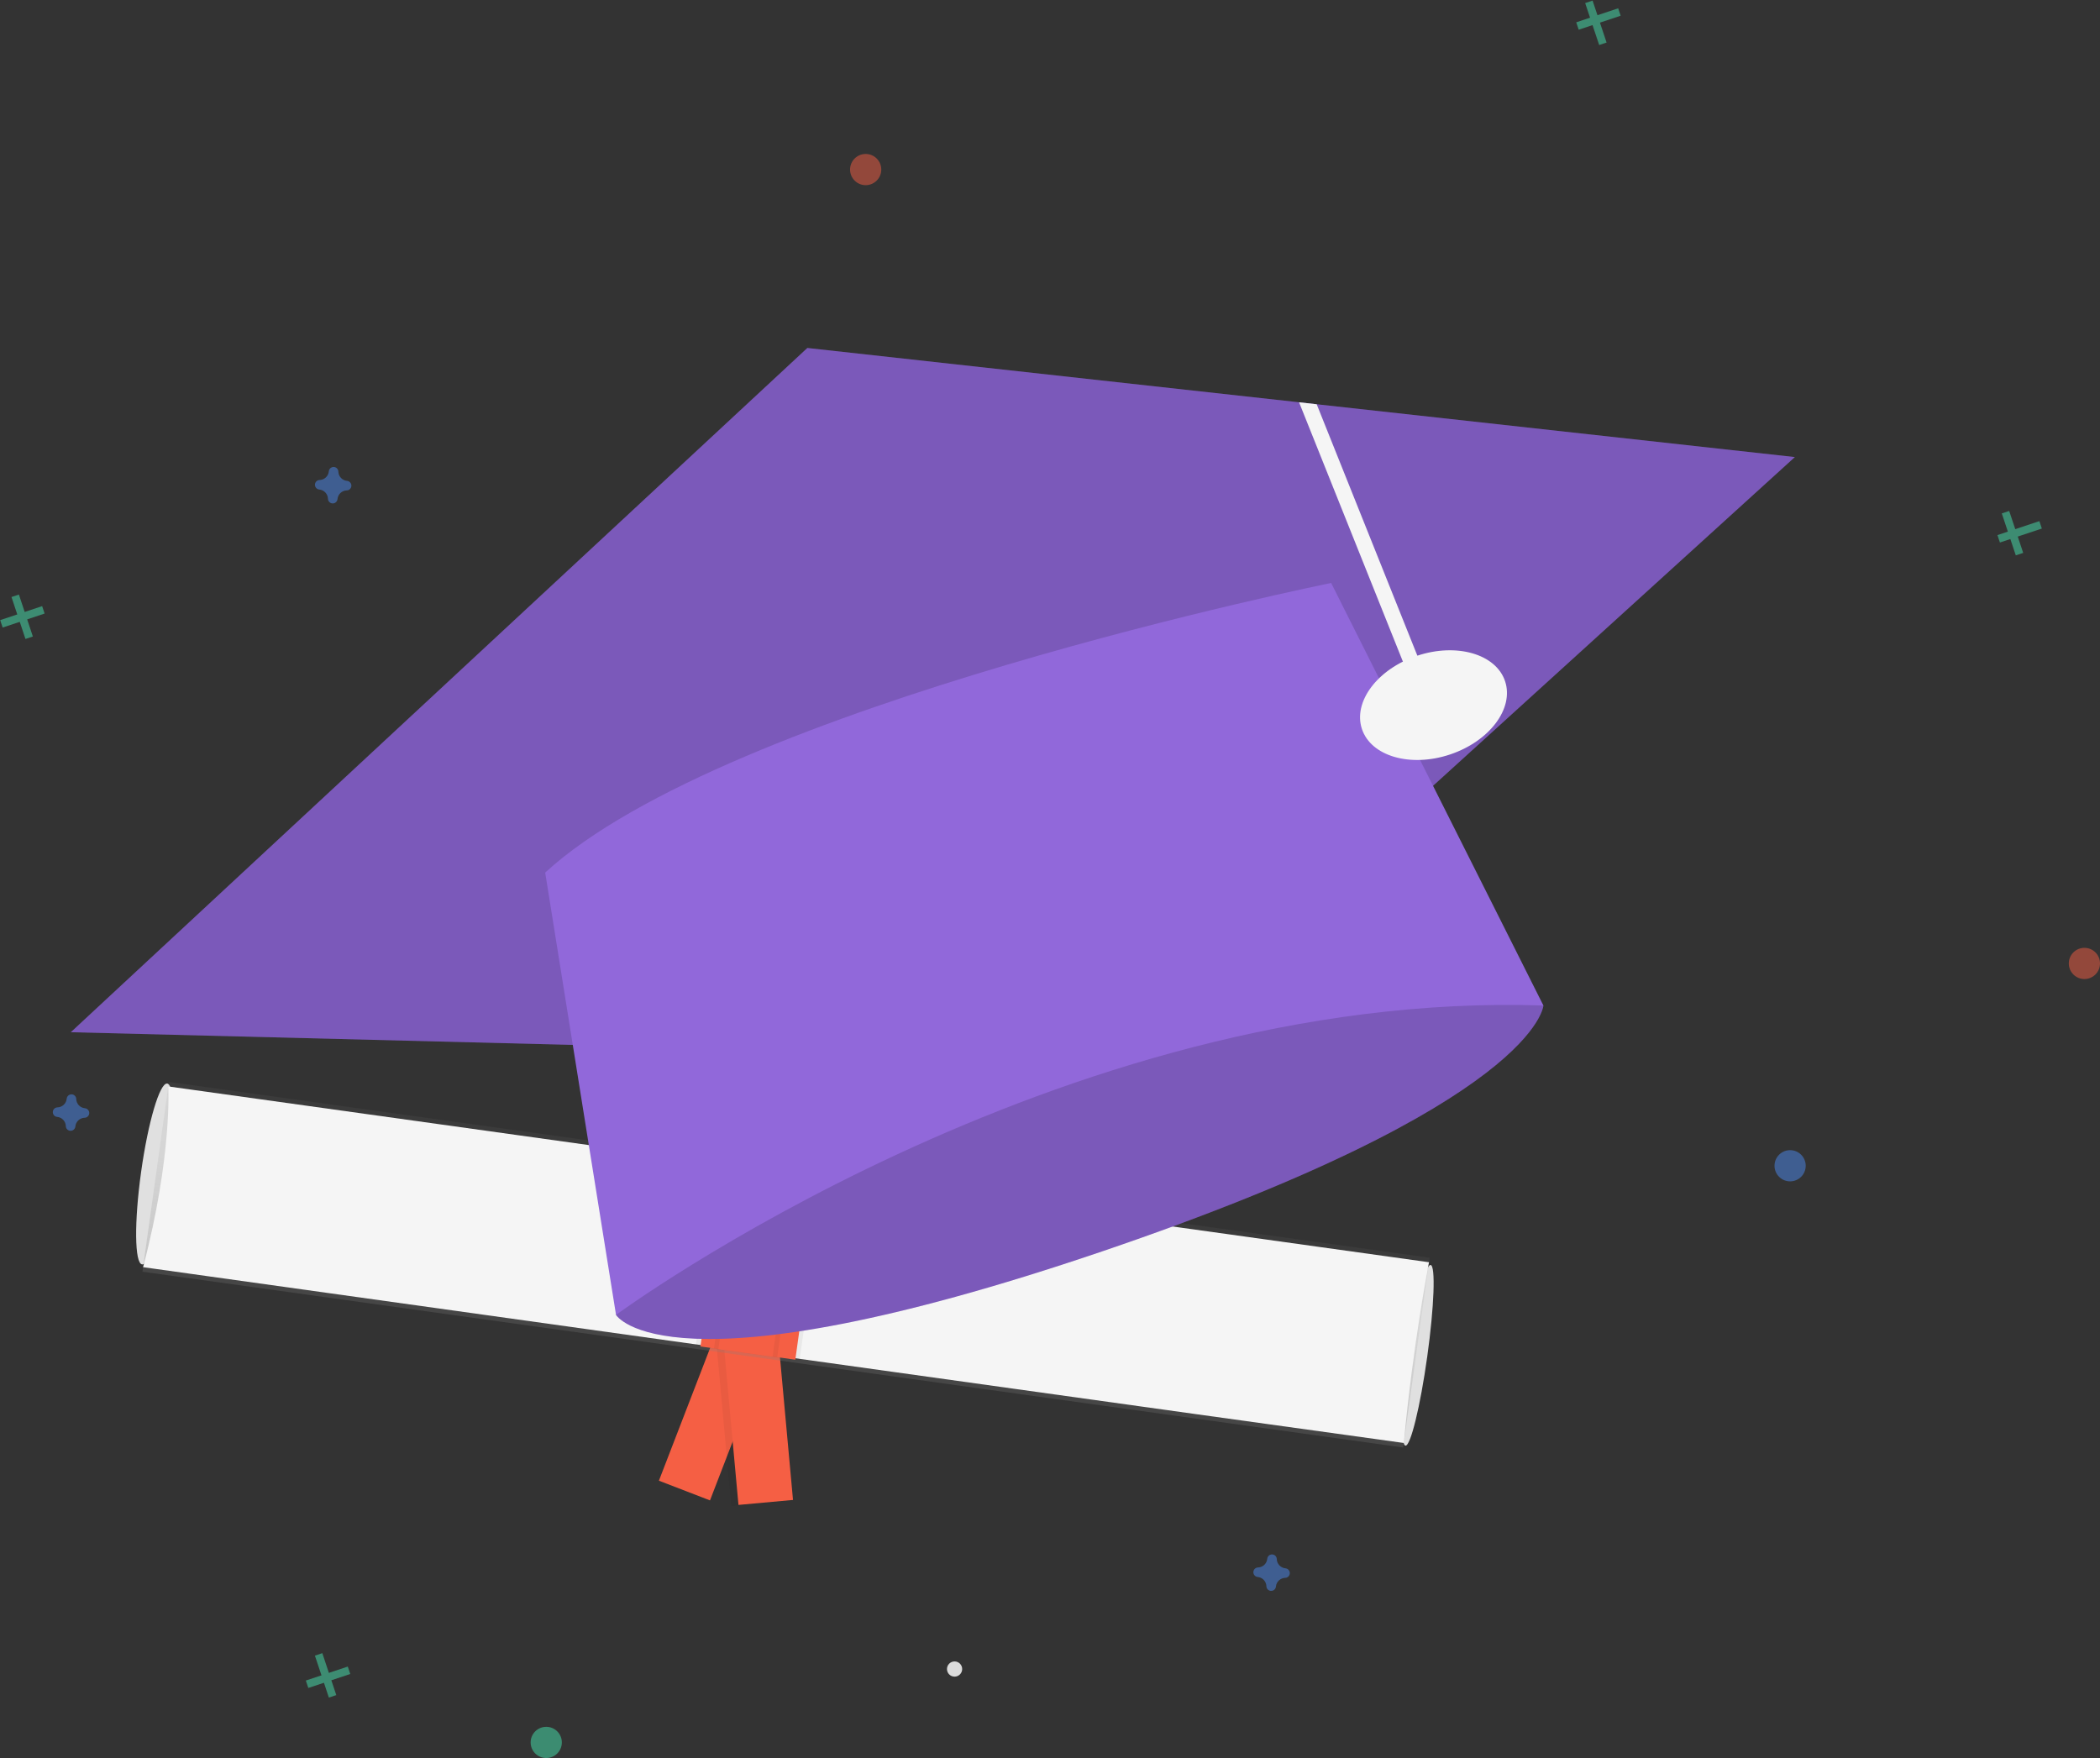 <?xml version="1.0" encoding="UTF-8"?> <!-- Generator: Adobe Illustrator 16.0.0, SVG Export Plug-In . SVG Version: 6.00 Build 0) --> <svg xmlns="http://www.w3.org/2000/svg" xmlns:xlink="http://www.w3.org/1999/xlink" version="1.1" id="eb113788-f1f1-4c1f-be62-f1d0ea2e1eb6" x="0px" y="0px" width="182.779px" height="153.025px" viewBox="305.167 210.951 182.779 153.025" xml:space="preserve"><rect x="305.167" y="210.951" width="182.779" height="153.025" fill="#333333" stroke="none"/> <title>Graduation</title> <ellipse transform="matrix(-0.991 -0.138 0.138 -0.991 591.229 667.684)" fill="#E0E0E0" cx="318.717" cy="313.384" rx="1.191" ry="7.942"></ellipse> <ellipse transform="matrix(-0.99 -0.138 0.138 -0.99 807.393 713.491)" fill="#E0E0E0" cx="428.453" cy="328.73" rx="0.81" ry="7.942"></ellipse> <rect x="365.092" y="325.429" transform="matrix(-0.933 -0.36 0.36 -0.933 590.439 776.609)" fill="#F55F44" width="4.765" height="15.885"></rect> <rect x="367.992" y="325.944" transform="matrix(0.996 -0.091 0.091 0.996 -28.81 35.069)" opacity="0.05" width="5.362" height="15.884"></rect> <rect x="368.587" y="325.917" transform="matrix(0.996 -0.091 0.091 0.996 -28.775 35.054)" fill="#F55F44" width="4.766" height="15.883"></rect> <linearGradient id="SVGID_1_" gradientUnits="userSpaceOnUse" x1="-525.908" y1="-2264.693" x2="-525.908" y2="-2248.015" gradientTransform="matrix(0.99 0.138 0.138 -0.99 1206.101 -1841.052)"> <stop offset="0" style="stop-color:#808080;stop-opacity:0.25"></stop> <stop offset="0.535" style="stop-color:#808080;stop-opacity:0.12"></stop> <stop offset="1" style="stop-color:#808080;stop-opacity:0.1"></stop> </linearGradient> <polygon fill="url(#SVGID_1_)" points="317.565,321.644 319.869,305.125 429.6,320.428 427.295,336.947 "></polygon> <path fill="#F5F5F5" d="M427.351,336.553c-2.138-0.269-111.303-15.521-109.73-15.304c2.551-9.667,2.194-15.731,2.194-15.731 l109.729,15.303C429.544,320.821,428.175,327.727,427.351,336.553z"></path> <rect x="366.656" y="312.765" transform="matrix(-0.99 -0.138 0.138 -0.99 694.583 689.621)" opacity="0.05" width="9.133" height="15.884"></rect> <rect x="367.053" y="312.765" transform="matrix(-0.99 -0.138 0.138 -0.99 694.61 689.596)" fill="#F55F44" width="8.339" height="15.884"></rect> <rect x="368.246" y="312.737" transform="matrix(-0.99 -0.138 0.138 -0.99 694.22 689.516)" opacity="0.05" width="5.559" height="15.885"></rect> <rect x="368.643" y="312.738" transform="matrix(-0.99 -0.138 0.138 -0.99 694.209 689.528)" fill="#F55F44" width="4.766" height="15.884"></rect> <circle fill="#DBDBDB" cx="388.251" cy="356.23" r="0.662"></circle> <g opacity="0.5"> <rect x="333.191" y="355.046" transform="matrix(-0.949 0.316 -0.316 -0.949 762.829 590.149)" fill="#47E6B1" width="0.679" height="3.847"></rect> <rect x="333.191" y="355.046" transform="matrix(-0.316 -0.949 0.949 -0.316 100.351 786.268)" fill="#47E6B1" width="0.679" height="3.847"></rect> </g> <g opacity="0.5"> <rect x="480.299" y="255.391" transform="matrix(-0.949 0.317 -0.317 -0.949 1018.024 349.188)" fill="#47E6B1" width="0.678" height="3.847"></rect> <rect x="480.299" y="255.392" transform="matrix(-0.316 -0.949 0.949 -0.316 388.642 794.68)" fill="#47E6B1" width="0.679" height="3.846"></rect> </g> <g opacity="0.5"> <rect x="306.76" y="262.951" transform="matrix(-0.949 0.316 -0.316 -0.949 682.235 418.958)" fill="#47E6B1" width="0.679" height="3.847"></rect> <rect x="306.76" y="262.951" transform="matrix(-0.317 -0.949 0.949 -0.317 153.101 640.045)" fill="#47E6B1" width="0.678" height="3.847"></rect> </g> <g opacity="0.5"> <rect x="444.005" y="210.959" transform="matrix(-0.949 0.317 -0.317 -0.949 933.235 274.105)" fill="#47E6B1" width="0.678" height="3.847"></rect> <rect x="444.005" y="210.96" transform="matrix(-0.317 -0.949 0.949 -0.317 383.122 701.773)" fill="#47E6B1" width="0.678" height="3.847"></rect> </g> <path opacity="0.5" fill="#4D8AF0" d="M312.56,307.416c-0.421-0.037-0.747-0.384-0.758-0.807 c0-0.031-0.004-0.063-0.012-0.094l0,0c-0.06-0.222-0.288-0.354-0.511-0.295c-0.135,0.037-0.243,0.138-0.288,0.271l0,0 c-0.009,0.029-0.015,0.061-0.018,0.092c-0.037,0.421-0.385,0.747-0.807,0.758c-0.032,0-0.062,0.005-0.093,0.012l0,0 c-0.223,0.06-0.354,0.289-0.295,0.511c0.036,0.135,0.137,0.243,0.27,0.288l0,0c0.03,0.009,0.061,0.016,0.092,0.018 c0.421,0.037,0.747,0.384,0.758,0.807c0,0.031,0.004,0.063,0.012,0.094l0,0c0.06,0.222,0.288,0.354,0.51,0.295 c0.136-0.036,0.243-0.138,0.288-0.271l0,0c0.009-0.029,0.015-0.061,0.018-0.092c0.038-0.421,0.384-0.747,0.807-0.758 c0.031,0,0.062-0.005,0.093-0.012l0,0c0.223-0.06,0.354-0.289,0.295-0.511c-0.036-0.135-0.138-0.243-0.271-0.288l0,0 C312.622,307.424,312.591,307.417,312.56,307.416z"></path> <path opacity="0.5" fill="#4D8AF0" d="M335.374,252.807c-0.421-0.038-0.747-0.384-0.758-0.807 c0-0.031-0.004-0.062-0.012-0.093l0,0c-0.06-0.223-0.289-0.355-0.511-0.295c-0.135,0.036-0.243,0.138-0.287,0.271l0,0 c-0.01,0.03-0.016,0.061-0.018,0.092c-0.037,0.42-0.384,0.747-0.807,0.758c-0.032,0-0.063,0.004-0.093,0.012l0,0 c-0.222,0.06-0.354,0.289-0.295,0.511c0.036,0.135,0.137,0.243,0.27,0.288l0,0c0.03,0.009,0.061,0.016,0.092,0.018 c0.421,0.037,0.747,0.384,0.758,0.807c0,0.032,0.004,0.062,0.012,0.093l0,0c0.06,0.222,0.289,0.354,0.511,0.295 c0.135-0.036,0.243-0.137,0.288-0.27l0,0c0.009-0.03,0.015-0.061,0.018-0.092c0.038-0.421,0.384-0.747,0.807-0.758 c0.032,0,0.063-0.004,0.093-0.012l0,0c0.223-0.059,0.354-0.288,0.295-0.51c-0.036-0.135-0.138-0.243-0.271-0.288l0,0 C335.436,252.815,335.405,252.809,335.374,252.807z"></path> <path opacity="0.5" fill="#4D8AF0" d="M417.053,347.464c-0.421-0.038-0.747-0.386-0.758-0.808 c0-0.031-0.004-0.062-0.012-0.093l0,0c-0.06-0.223-0.288-0.355-0.511-0.295c-0.135,0.035-0.243,0.138-0.288,0.27l0,0 c-0.009,0.03-0.015,0.061-0.018,0.093c-0.037,0.421-0.384,0.747-0.806,0.758c-0.032,0-0.063,0.004-0.094,0.012l0,0 c-0.223,0.059-0.354,0.288-0.296,0.51c0.037,0.136,0.138,0.244,0.271,0.288l0,0c0.03,0.01,0.062,0.016,0.092,0.018 c0.422,0.038,0.747,0.385,0.758,0.807c0.001,0.031,0.005,0.063,0.013,0.094l0,0c0.06,0.222,0.288,0.354,0.511,0.295 c0.135-0.036,0.242-0.138,0.287-0.27l0,0c0.01-0.03,0.016-0.062,0.018-0.093c0.038-0.421,0.385-0.747,0.808-0.758 c0.031-0.001,0.062-0.004,0.093-0.012l0,0c0.223-0.06,0.354-0.288,0.295-0.511c-0.036-0.135-0.138-0.243-0.271-0.287l0,0 C417.115,347.472,417.084,347.466,417.053,347.464z"></path> <circle opacity="0.5" fill="#F55F44" cx="486.589" cy="294.812" r="1.358"></circle> <circle opacity="0.5" fill="#4D8AF0" cx="460.974" cy="312.423" r="1.358"></circle> <circle opacity="0.5" fill="#47E6B1" cx="352.711" cy="362.618" r="1.358"></circle> <circle opacity="0.5" fill="#F55F44" cx="380.513" cy="225.71" r="1.358"></circle> <path fill="#9168DA" d="M361.357,315.957l-2.573,9.447c0,0,4.367,7.369,42.292-5.522c37.926-12.892,38.425-21.407,38.425-21.407 l-10.522-7.941l-26.623-7.578L361.357,315.957z"></path> <path opacity="0.15" d="M361.357,315.957l-2.573,9.447c0,0,4.367,7.369,42.292-5.522 c37.926-12.892,38.425-21.407,38.425-21.407l-10.522-7.941l-26.623-7.578L361.357,315.957z"></path> <polygon fill="#9168DA" points="461.386,250.736 403.72,303.135 311.331,300.798 375.437,241.24 418.235,245.968 419.769,246.139 "></polygon> <polygon opacity="0.15" points="461.386,250.736 403.72,303.135 311.331,300.798 375.437,241.24 418.235,245.968 419.769,246.139 "></polygon> <polygon fill="#F5F5F5" points="429.104,269.455 427.842,269.962 418.235,245.968 419.769,246.139 "></polygon> <path fill="#9168DA" d="M352.619,286.904l6.165,38.5c0,0,38.494-28.35,80.717-26.93l-18.474-36.778 C421.027,261.696,368.502,272.301,352.619,286.904z"></path> <ellipse transform="matrix(-0.317 -0.949 0.949 -0.317 307.523 766.871)" fill="#F5F5F5" cx="430.047" cy="272.643" rx="4.527" ry="6.564"></ellipse> </svg> 